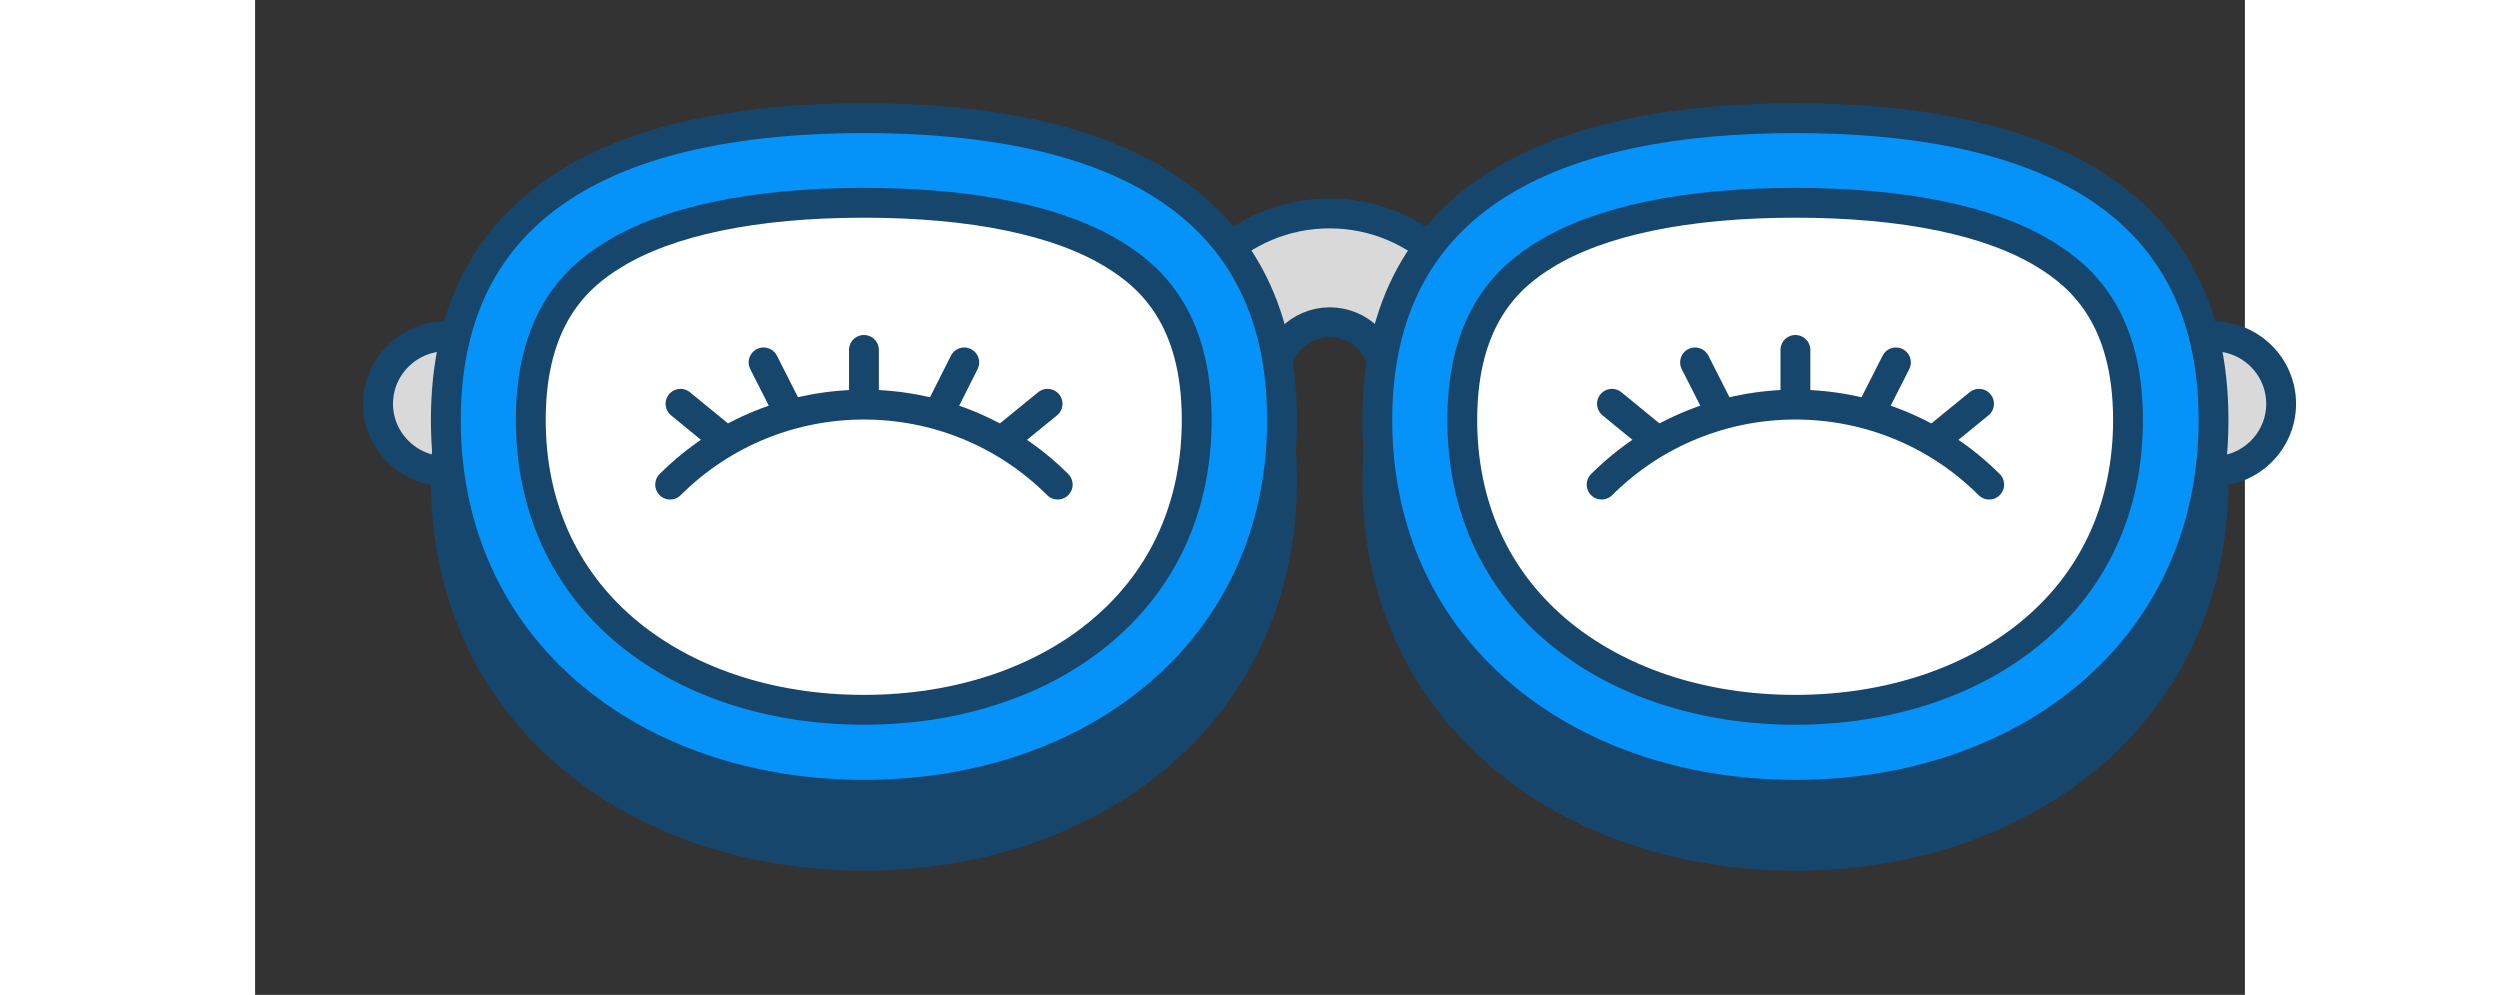 <svg xmlns="http://www.w3.org/2000/svg" width="98" height="39" fill="none" viewBox="-5 -5 100 50"><rect x="-5" y="-5" width="100" height="50" fill="#333333" stroke="none"/><path fill="#D9D9D9" stroke="#16466C" stroke-linecap="round" stroke-linejoin="round" stroke-width="1.5" d="M54.477 16.655C52.959 16.655 51.733 15.429 51.733 13.912 51.733 12.395 50.507 11.195 49.008 11.195 47.509 11.195 46.282 12.413 46.282 13.912 46.282 15.411 45.047 16.655 43.53 16.655 42.013 16.655 40.777 15.429 40.777 13.912 40.777 9.397 44.466 5.727 48.999 5.727 53.532 5.727 57.22 9.397 57.22 13.912 57.22 15.42 55.994 16.655 54.468 16.655H54.477ZM4.586 18.681C6.467 18.681 7.993 17.164 7.993 15.293 7.993 13.421 6.467 11.904 4.586 11.904 2.706 11.904 1.18 13.431 1.18 15.293 1.18 17.155 2.706 18.681 4.586 18.681Z"/><path fill="#16466C" stroke="#16466C" stroke-linecap="round" stroke-linejoin="round" stroke-width="1.5" d="M46.61 19.171C46.61 30.717 37.199 38.003 25.598 38.003 13.997 38.003 4.586 30.726 4.586 19.171 4.586 7.616 13.997 4 25.598 4 37.199 4 46.61 7.606 46.61 19.171ZM93.423 19.171C93.423 30.717 84.011 38.003 72.411 38.003 60.81 38.003 51.398 30.726 51.398 19.171 51.398 7.616 60.81 4 72.411 4 84.011 4 93.423 7.606 93.423 19.171Z"/><path fill="#0593FA" stroke="#16466C" stroke-linecap="round" stroke-linejoin="round" stroke-width="1.5" d="M46.61 16.11C46.61 27.666 37.199 34.942 25.598 34.942C13.997 34.942 4.586 27.666 4.586 16.11C4.586 4.555 13.997 0.939 25.598 0.939C37.199 0.939 46.61 4.546 46.61 16.11Z"/><path fill="#fff" stroke="#16466C" stroke-linecap="round" stroke-linejoin="round" stroke-width="1.5" d="M25.598 30.673C20.865 30.673 16.577 29.238 13.525 26.622C10.473 23.996 8.855 20.362 8.855 16.102C8.855 10.951 11.208 8.898 12.989 7.808C15.751 6.1 20.111 5.191 25.589 5.191C31.067 5.191 35.427 6.091 38.189 7.808C39.961 8.898 42.322 10.951 42.322 16.102C42.322 20.372 40.705 24.005 37.653 26.622C34.61 29.238 30.322 30.673 25.589 30.673H25.598Z"/><path fill="#D9D9D9" stroke="#16466C" stroke-linecap="round" stroke-linejoin="round" stroke-width="1.5" d="M93.415 18.681C95.295 18.681 96.821 17.164 96.821 15.293C96.821 13.421 95.295 11.904 93.415 11.904C91.534 11.904 90.008 13.431 90.008 15.293C90.008 17.155 91.534 18.681 93.415 18.681Z"/><path fill="#0593FA" stroke="#16466C" stroke-linecap="round" stroke-linejoin="round" stroke-width="1.5" d="M93.423 16.11C93.423 27.666 84.011 34.942 72.411 34.942C60.81 34.942 51.398 27.666 51.398 16.11C51.398 4.555 60.81 0.939 72.411 0.939C84.011 0.939 93.423 4.546 93.423 16.11Z"/><path fill="#fff" stroke="#16466C" stroke-linecap="round" stroke-linejoin="round" stroke-width="1.5" d="M72.41 30.673C67.677 30.673 63.39 29.238 60.337 26.622C57.285 23.996 55.668 20.362 55.668 16.102C55.668 10.951 58.021 8.898 59.801 7.808C62.563 6.1 66.924 5.191 72.401 5.191C77.879 5.191 82.24 6.091 85.001 7.808C86.773 8.898 89.126 10.951 89.126 16.102C89.126 20.372 87.509 24.005 84.457 26.622C81.413 29.238 77.125 30.673 72.392 30.673H72.41Z"/><path fill="#fff" d="M15.859 19.354C21.237 13.994 29.958 13.994 35.336 19.354H15.859Z"/><path stroke="#16466C" stroke-linecap="round" stroke-linejoin="round" stroke-width="1.5" d="M15.859 19.354C21.237 13.994 29.958 13.994 35.336 19.354"/><path fill="#fff" d="M18.396 16.946L16.379 15.293L18.396 16.946Z"/><path stroke="#16466C" stroke-linecap="round" stroke-linejoin="round" stroke-width="1.5" d="M18.396 16.946L16.379 15.293"/><path fill="#fff" d="M21.79 15.648L20.555 13.213L21.79 15.648Z"/><path stroke="#16466C" stroke-linecap="round" stroke-linejoin="round" stroke-width="1.5" d="M21.79 15.648L20.555 13.213"/><path fill="#fff" d="M25.598 15.12V12.586V15.12Z"/><path stroke="#16466C" stroke-linecap="round" stroke-linejoin="round" stroke-width="1.5" d="M25.598 15.12V12.586"/><path fill="#fff" d="M29.414 15.648L30.64 13.213L29.414 15.648Z"/><path stroke="#16466C" stroke-linecap="round" stroke-linejoin="round" stroke-width="1.5" d="M29.414 15.648L30.64 13.213"/><path fill="#fff" d="M32.801 16.946L34.827 15.293L32.801 16.946Z"/><path stroke="#16466C" stroke-linecap="round" stroke-linejoin="round" stroke-width="1.5" d="M32.801 16.946L34.827 15.293"/><path fill="#fff" d="M62.672 19.354C68.05 13.994 76.771 13.994 82.149 19.354H62.672Z"/><path stroke="#16466C" stroke-linecap="round" stroke-linejoin="round" stroke-width="1.5" d="M62.672 19.354C68.05 13.994 76.771 13.994 82.149 19.354"/><path fill="#fff" d="M65.208 16.946L63.191 15.293L65.208 16.946Z"/><path stroke="#16466C" stroke-linecap="round" stroke-linejoin="round" stroke-width="1.5" d="M65.208 16.946L63.191 15.293"/><path fill="#fff" d="M68.603 15.648L67.367 13.213L68.603 15.648Z"/><path stroke="#16466C" stroke-linecap="round" stroke-linejoin="round" stroke-width="1.5" d="M68.603 15.648L67.367 13.213"/><path fill="#fff" d="M72.41 15.12V12.586V15.12Z"/><path stroke="#16466C" stroke-linecap="round" stroke-linejoin="round" stroke-width="1.5" d="M72.41 15.12V12.586"/><path fill="#fff" d="M76.227 15.648L77.462 13.213L76.227 15.648Z"/><path stroke="#16466C" stroke-linecap="round" stroke-linejoin="round" stroke-width="1.5" d="M76.227 15.648L77.462 13.213"/><path fill="#fff" d="M79.613 16.946L81.639 15.293L79.613 16.946Z"/><path stroke="#16466C" stroke-linecap="round" stroke-linejoin="round" stroke-width="1.5" d="M79.613 16.946L81.639 15.293"/></svg>